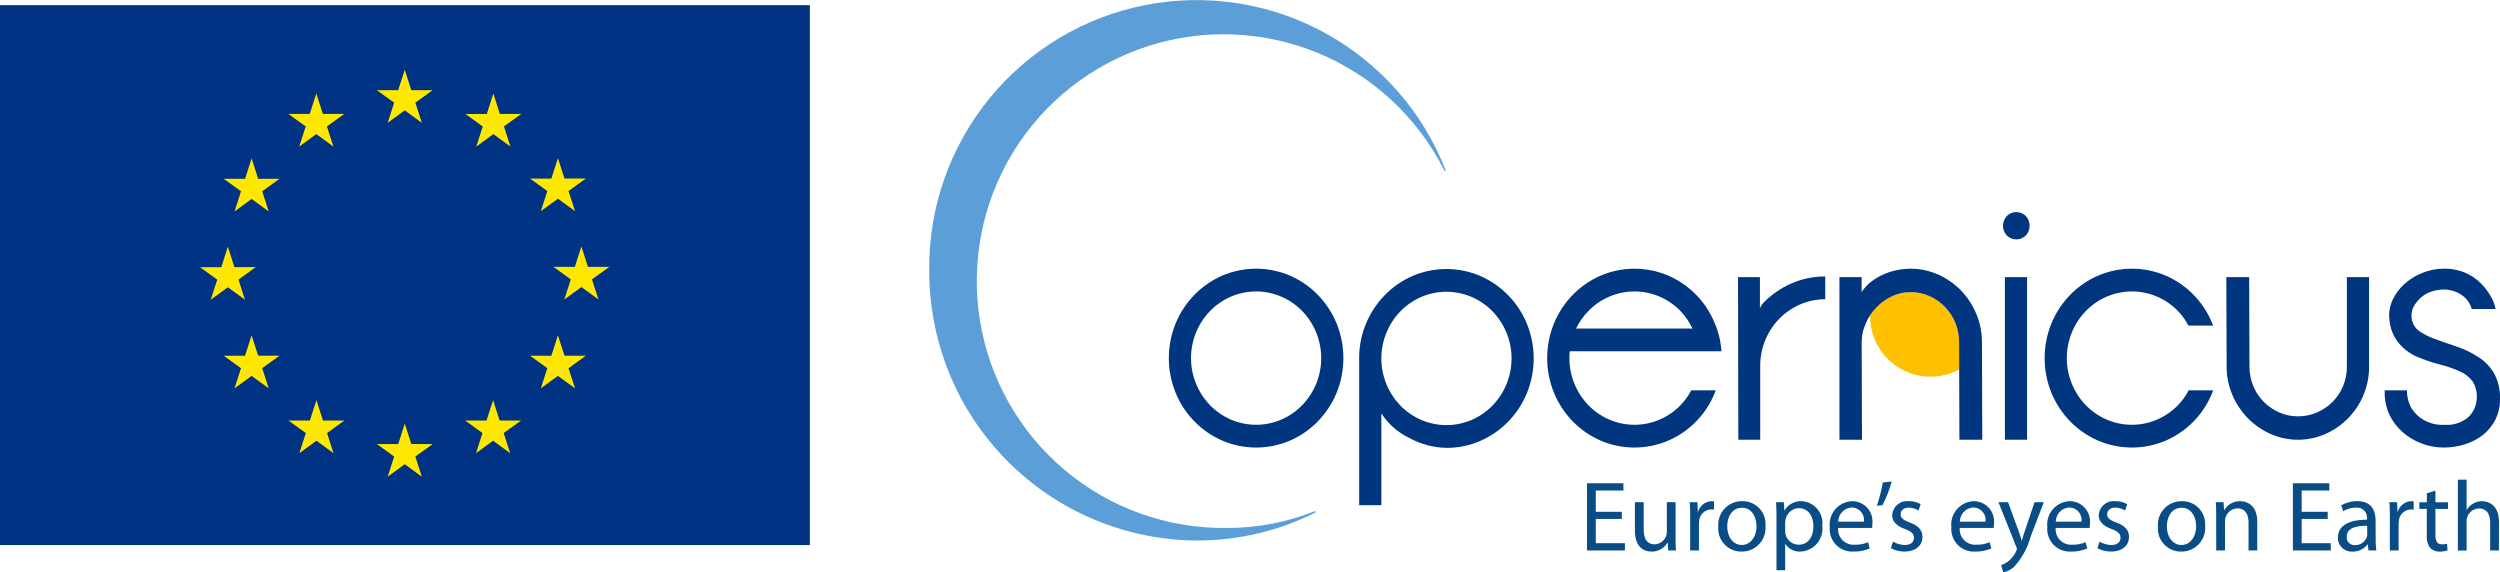 <svg xmlns="http://www.w3.org/2000/svg" xmlns:xlink="http://www.w3.org/1999/xlink" width="236.568" height="54.166" viewBox="0 0 236.568 54.166"><defs><clipPath id="a"><path d="M379.016,114.787a25.449,25.449,0,0,0,25.322,25.573,24.76,24.76,0,0,0,11.2-2.64.071.071,0,0,0,.031-.1.067.067,0,0,0-.092-.027,22.42,22.42,0,0,1-8.355,1.581,23.359,23.359,0,1,1,20.631-33.823s.033.07.088.049.03-.092.03-.092a25.3,25.3,0,0,0-48.861,9.477" transform="translate(-379.016 -89.214)" fill="none"/></clipPath><linearGradient id="b" x1="-2.011" y1="2.303" x2="-2.006" y2="2.303" gradientUnits="objectBoundingBox"><stop offset="0" stop-color="#005084"/><stop offset="1" stop-color="#5c9fd8"/></linearGradient><clipPath id="c"><path d="M460.314,188.091a6.163,6.163,0,0,1-1.967-1.354,6.415,6.415,0,0,1,0-8.924,6.186,6.186,0,0,1,1.967-1.354,6.032,6.032,0,0,1,4.775,0,6.19,6.19,0,0,1,1.967,1.354,6.414,6.414,0,0,1,0,8.924,6.167,6.167,0,0,1-1.967,1.354,6.029,6.029,0,0,1-4.775,0m-.826-13.617a8.333,8.333,0,0,0-2.628,1.816,8.551,8.551,0,0,0-1.772,2.693,8.72,8.72,0,0,0,0,6.585,8.55,8.55,0,0,0,1.772,2.693,8.326,8.326,0,0,0,2.628,1.815,8.136,8.136,0,0,0,6.427,0,8.314,8.314,0,0,0,2.627-1.815,8.547,8.547,0,0,0,1.772-2.693,8.713,8.713,0,0,0,0-6.585,8.548,8.548,0,0,0-1.772-2.693,8.321,8.321,0,0,0-2.627-1.816,8.133,8.133,0,0,0-6.427,0" transform="translate(-454.443 -173.812)" fill="none"/></clipPath><linearGradient id="d" x1="-7.323" y1="5.424" x2="-7.307" y2="5.424" gradientUnits="objectBoundingBox"><stop offset="0" stop-color="#0e1f3b"/><stop offset="1" stop-color="#003580"/></linearGradient><clipPath id="e"><path d="M520.249,188.194a6.156,6.156,0,0,1-1.967-1.354,6.415,6.415,0,0,1,0-8.924,6.175,6.175,0,0,1,1.967-1.354,6.032,6.032,0,0,1,4.775,0,6.179,6.179,0,0,1,1.967,1.354,6.414,6.414,0,0,1,0,8.924,6.16,6.16,0,0,1-1.967,1.354,6.032,6.032,0,0,1-4.775,0m-.826-13.618a8.333,8.333,0,0,0-2.628,1.816,8.555,8.555,0,0,0-1.772,2.693,8.408,8.408,0,0,0-.646,3.293v13.886h2.1v-8.686a6.473,6.473,0,0,0,2.642,2.323,7.582,7.582,0,0,0,3.514.939,7.886,7.886,0,0,0,3.213-.661,8.331,8.331,0,0,0,2.627-1.815,8.556,8.556,0,0,0,1.772-2.693,8.717,8.717,0,0,0,0-6.585,8.555,8.555,0,0,0-1.772-2.693,8.338,8.338,0,0,0-2.627-1.816,8.139,8.139,0,0,0-6.427,0" transform="translate(-514.378 -173.915)" fill="none"/></clipPath><linearGradient id="f" x1="-8.414" y1="4.117" x2="-8.399" y2="4.117" xlink:href="#d"/><clipPath id="g"><path d="M577.478,177.813a6.175,6.175,0,0,1,1.967-1.354,6.033,6.033,0,0,1,4.775,0,6.192,6.192,0,0,1,1.967,1.354,6.755,6.755,0,0,1,1.141,1.662H576.307a6.351,6.351,0,0,1,1.172-1.662m1.141-3.339a8.334,8.334,0,0,0-2.628,1.816,8.553,8.553,0,0,0-1.771,2.693,8.713,8.713,0,0,0,0,6.585,8.552,8.552,0,0,0,1.771,2.693,8.327,8.327,0,0,0,2.628,1.815,8.136,8.136,0,0,0,6.427,0,8.308,8.308,0,0,0,4.385-4.508l.09-.246h-2.313a6.022,6.022,0,0,1-1.021,1.415,6.169,6.169,0,0,1-1.967,1.354,6.029,6.029,0,0,1-4.775,0,6.152,6.152,0,0,1-1.967-1.354,6.382,6.382,0,0,1-1.8-4.462q0-.308.03-.646h14.354a7.989,7.989,0,0,0-.63-2.646,8.313,8.313,0,0,0-4.385-4.508,8.133,8.133,0,0,0-6.427,0" transform="translate(-573.574 -173.812)" fill="none"/></clipPath><linearGradient id="h" x1="-9.508" y1="5.429" x2="-9.492" y2="5.429" xlink:href="#d"/><clipPath id="i"><path d="M638.7,176.932a8.376,8.376,0,0,0-2.643,1.831,1.883,1.883,0,0,0-.33.493v-2.923h-2.072l.029,15.387h2.072v-6.986a6.387,6.387,0,0,1,1.8-4.462,6.18,6.18,0,0,1,1.967-1.354,5.908,5.908,0,0,1,2.388-.492V176.27a7.881,7.881,0,0,0-3.213.662" transform="translate(-633.651 -176.27)" fill="none"/></clipPath><linearGradient id="j" x1="-21.167" y1="5.898" x2="-21.135" y2="5.898" xlink:href="#d"/><clipPath id="k"><path d="M670.942,173.966a6.161,6.161,0,0,0-1.307.446,5.538,5.538,0,0,0-1.126.707,3.577,3.577,0,0,0-.811.908v-1.415h-2.1V190h2.132l-.03-9.232a4.341,4.341,0,0,1,.376-1.754,5.2,5.2,0,0,1,1.006-1.524,4.949,4.949,0,0,1,1.471-1.061,4.069,4.069,0,0,1,1.772-.4,4.369,4.369,0,0,1,1.772.369,4.635,4.635,0,0,1,1.471,1.016,4.771,4.771,0,0,1,1.352,3.354l.03,9.232h2.163l-.031-9.232a6.836,6.836,0,0,0-.54-2.692,7.107,7.107,0,0,0-1.456-2.216,6.976,6.976,0,0,0-2.147-1.493,6.38,6.38,0,0,0-3.994-.4" transform="translate(-665.596 -173.812)" fill="none"/></clipPath><linearGradient id="l" x1="-13.646" y1="5.678" x2="-13.627" y2="5.678" xlink:href="#d"/><clipPath id="m"><path d="M717.279,177.536h2.1V162.149h-2.1Zm.18-21.172a1.362,1.362,0,0,0,0,1.846,1.283,1.283,0,0,0,1.8,0,1.363,1.363,0,0,0,0-1.846,1.283,1.283,0,0,0-1.8,0" transform="translate(-717.099 -155.994)" fill="none"/></clipPath><linearGradient id="n" x1="-79.248" y1="4.524" x2="-79.144" y2="4.524" xlink:href="#d"/><clipPath id="o"><path d="M735.254,174.474a8.327,8.327,0,0,0-2.628,1.816,8.556,8.556,0,0,0-1.772,2.693,8.724,8.724,0,0,0,0,6.585,8.556,8.556,0,0,0,1.772,2.693,8.32,8.32,0,0,0,2.628,1.815,8.135,8.135,0,0,0,6.426,0,8.306,8.306,0,0,0,4.385-4.508l.09-.246h-2.313a6.019,6.019,0,0,1-1.021,1.415,6.17,6.17,0,0,1-1.967,1.354,6.03,6.03,0,0,1-4.775,0,6.161,6.161,0,0,1-1.966-1.354,6.414,6.414,0,0,1,0-8.924,6.184,6.184,0,0,1,1.966-1.354,6.033,6.033,0,0,1,4.775,0,6.193,6.193,0,0,1,1.967,1.354,5.629,5.629,0,0,1,.991,1.385h2.343l-.09-.215a8.311,8.311,0,0,0-4.385-4.508,8.132,8.132,0,0,0-6.426,0" transform="translate(-730.209 -173.812)" fill="none"/></clipPath><linearGradient id="p" x1="-12.783" y1="5.435" x2="-12.766" y2="5.435" xlink:href="#d"/><clipPath id="q"><path d="M798.818,176.475v8.463a4.727,4.727,0,0,1-.36,1.846,4.575,4.575,0,0,1-.991,1.493,4.776,4.776,0,0,1-1.471,1,4.423,4.423,0,0,1-1.8.37,4.318,4.318,0,0,1-1.787-.37,4.823,4.823,0,0,1-1.456-1,4.588,4.588,0,0,1-.991-1.493,4.738,4.738,0,0,1-.36-1.846v-.031l-.03-8.432h-2.162l.03,8.432v.031a6.727,6.727,0,0,0,.541,2.677,7.117,7.117,0,0,0,1.456,2.2,6.942,6.942,0,0,0,2.147,1.493,6.439,6.439,0,0,0,5.225,0,6.947,6.947,0,0,0,4.114-6.37v-8.463Z" transform="translate(-787.407 -176.475)" fill="none"/></clipPath><linearGradient id="r" x1="-16.355" y1="5.925" x2="-16.336" y2="5.925" xlink:href="#d"/><clipPath id="s"><path d="M840.828,174.227a5.633,5.633,0,0,0-1.7,1.075,4.758,4.758,0,0,0-1.1,1.52,3.456,3.456,0,0,0-.271,1.873,3.981,3.981,0,0,0,.871,2.15,4.6,4.6,0,0,0,1.712,1.29,14.966,14.966,0,0,0,2.162.737,11.442,11.442,0,0,1,1.952.676,2.921,2.921,0,0,1,1.186.952,2.684,2.684,0,0,1,.375,1.628,2.563,2.563,0,0,1-.8,1.735,3.053,3.053,0,0,1-2.217.722,3.546,3.546,0,0,1-2.127-.534,3.16,3.16,0,0,1-1.146-1.25,3.486,3.486,0,0,1-.317-1.478h-2.1a4.967,4.967,0,0,0,.436,2.293A5.185,5.185,0,0,0,839,189.276a5.727,5.727,0,0,0,1.8,1.077,5.832,5.832,0,0,0,2.072.384,6.721,6.721,0,0,0,2.027-.307,5.271,5.271,0,0,0,1.711-.893,4.3,4.3,0,0,0,1.172-1.447,4.246,4.246,0,0,0,.435-1.938,4.818,4.818,0,0,0-.541-2.4,4.546,4.546,0,0,0-1.516-1.584,9.168,9.168,0,0,0-2.087-1q-1.111-.369-2.027-.707a6.246,6.246,0,0,1-1.472-.739,1.779,1.779,0,0,1-.706-1.139,1.9,1.9,0,0,1,.436-1.569,2.9,2.9,0,0,1,1.276-.985,3.869,3.869,0,0,1,1.292-.246,3.022,3.022,0,0,1,1.652.477,2.387,2.387,0,0,1,1.021,1.369H847.8a3.4,3.4,0,0,0-.405-1.108,5.93,5.93,0,0,0-.946-1.277,4.706,4.706,0,0,0-1.487-1.031,5.042,5.042,0,0,0-2.087-.4,5.25,5.25,0,0,0-2.042.415" transform="translate(-837.313 -173.812)" fill="none"/></clipPath><linearGradient id="t" x1="-21.609" y1="5.439" x2="-21.585" y2="5.439" xlink:href="#d"/></defs><g transform="translate(-86.407 -89.214)"><g transform="translate(86.407 89.703)"><g transform="translate(0)"><rect width="76.634" height="51.09" fill="#003383"/><path d="M213.908,175.848" transform="translate(-175.591 -150.302)" fill="#003383"/></g><g transform="translate(18.919 6.112)"><path d="M206.087,116.2l1.617-1.18,1.617,1.18-.615-1.908,1.642-1.18h-2.025l-.62-1.932-.62,1.934-2.023,0,1.641,1.18Z" transform="translate(-188.322 -111.179)" fill="#ffe800"/><path d="M178.238,123.675l1.617-1.18,1.616,1.18-.614-1.908,1.641-1.18h-2.025l-.62-1.934-.62,1.936-2.023,0,1.641,1.18Z" transform="translate(-168.842 -116.407)" fill="#ffe800"/><path d="M159.483,139.074l-.62,1.936-2.023,0,1.641,1.18-.615,1.908,1.617-1.18,1.617,1.18-.615-1.908,1.641-1.18H160.1Z" transform="translate(-154.592 -130.691)" fill="#ffe800"/><path d="M152.006,170.726l1.616,1.18L153.008,170l1.641-1.18h-2.023l-.62-1.934-.62,1.938-2.025,0L151,170l-.615,1.908Z" transform="translate(-149.362 -150.143)" fill="#ffe800"/><path d="M160.1,196.713l-.62-1.934-.62,1.936-2.023,0,1.641,1.18-.615,1.908,1.617-1.182L161.1,199.8l-.615-1.908,1.641-1.18Z" transform="translate(-154.592 -169.655)" fill="#ffe800"/><path d="M180.516,217.132l-.62-1.932-.619,1.934-2.025,0,1.641,1.18-.614,1.908,1.617-1.18,1.616,1.18-.614-1.908,1.641-1.18Z" transform="translate(-168.871 -183.939)" fill="#ffe800"/><path d="M208.327,224.524l-.62-1.934-.619,1.936-2.025,0,1.641,1.18-.614,1.908,1.617-1.18,1.616,1.18-.615-1.908,1.642-1.18Z" transform="translate(-188.324 -189.108)" fill="#ffe800"/><path d="M236.14,217.132l-.619-1.932-.621,1.934-2.022,0,1.64,1.18-.614,1.908,1.617-1.18,1.617,1.18-.616-1.908,1.642-1.18Z" transform="translate(-207.78 -183.939)" fill="#ffe800"/><path d="M256.556,196.713l-.621-1.934-.621,1.936-2.022,0,1.642,1.18-.616,1.908,1.617-1.182,1.617,1.182-.616-1.908,1.642-1.18Z" transform="translate(-222.059 -169.655)" fill="#ffe800"/><path d="M265.97,168.741h-2.025l-.621-1.934-.618,1.936-2.025,0,1.642,1.18-.614,1.908,1.615-1.182,1.617,1.182-.614-1.908Z" transform="translate(-227.228 -150.089)" fill="#ffe800"/><path d="M254.318,144.016l1.617-1.18,1.617,1.18-.616-1.908,1.642-1.178h-2.022L255.935,139l-.621,1.936-2.022,0,1.642,1.178Z" transform="translate(-222.059 -130.636)" fill="#ffe800"/><path d="M235.6,118.66l-.619,1.936-2.025,0,1.64,1.182-.614,1.908L235.6,122.5l1.615,1.182-.614-1.908,1.642-1.182h-2.027Z" transform="translate(-207.834 -116.412)" fill="#ffe800"/></g></g><g transform="translate(174.343 89.214)"><g transform="translate(0 0)"><g clip-path="url(#a)"><rect width="48.893" height="51.146" transform="translate(0 0)" fill="url(#b)"/></g></g><path d="M683.314,184.078a4.779,4.779,0,0,0-.991-1.508,4.648,4.648,0,0,0-1.472-1.016,4.369,4.369,0,0,0-1.771-.369,4.074,4.074,0,0,0-1.772.4,4.945,4.945,0,0,0-1.471,1.061,5.084,5.084,0,0,0-.579.732c0,.032,0,.063,0,.094a5.719,5.719,0,0,0,8.427,5.036l-.008-2.584a4.739,4.739,0,0,0-.36-1.847" transform="translate(-586.229 -153.546)" fill="#ffc000"/><g transform="translate(22.668 25.424)"><g clip-path="url(#c)"><rect width="16.517" height="16.926" transform="translate(0 0)" fill="url(#d)"/></g></g><g transform="translate(40.679 25.455)"><g clip-path="url(#e)"><rect width="16.517" height="22.35" transform="translate(0 0)" fill="url(#f)"/></g></g><g transform="translate(58.469 25.424)"><g clip-path="url(#g)"><rect width="16.487" height="16.926" transform="translate(0 0)" fill="url(#h)"/></g></g><g transform="translate(76.524 26.162)"><g clip-path="url(#i)"><rect width="8.259" height="15.449" transform="translate(0 0)" fill="url(#j)"/></g></g><g transform="translate(86.124 25.424)"><g clip-path="url(#k)"><rect width="13.514" height="16.187" transform="translate(0 0)" fill="url(#l)"/></g></g><g transform="translate(101.602 20.069)"><g clip-path="url(#m)"><rect width="2.523" height="21.542" transform="translate(0 0)" fill="url(#n)"/></g></g><g transform="translate(105.542 25.424)"><g clip-path="url(#o)"><rect width="15.946" height="16.926" transform="translate(0 0)" fill="url(#p)"/></g></g><g transform="translate(122.731 26.224)"><g clip-path="url(#q)"><rect width="13.514" height="15.387" transform="translate(0 0)" fill="url(#r)"/></g></g><g transform="translate(137.729 25.424)"><g clip-path="url(#s)"><rect width="10.922" height="16.926" transform="translate(-0.018 0)" fill="url(#t)"/></g></g><g transform="translate(62.24 45.39)"><path d="M589.415,244.758h-2.463v2.293h2.755v.689h-3.586V241.38h3.444v.689h-2.614v2.01h2.463Z" transform="translate(-586.122 -241.04)" fill="#094c86"/><path d="M605.046,250.659c0,.481.01.9.038,1.255h-.736l-.047-.746h-.019a1.706,1.706,0,0,1-1.51.849c-.717,0-1.576-.406-1.576-2v-2.671h.831v2.52c0,.868.273,1.463,1.019,1.463a1.2,1.2,0,0,0,1.095-.764,1.139,1.139,0,0,0,.075-.425v-2.793h.83Z" transform="translate(-596.666 -245.214)" fill="#094c86"/><path d="M618.508,248.551c0-.538-.009-1-.038-1.425h.726l.038.906h.028a1.382,1.382,0,0,1,1.274-1,1.66,1.66,0,0,1,.227.019v.783a1.286,1.286,0,0,0-.283-.019,1.156,1.156,0,0,0-1.113,1.057,2.474,2.474,0,0,0-.028.387v2.435h-.831Z" transform="translate(-608.749 -244.994)" fill="#094c86"/><path d="M631.916,249.372a2.237,2.237,0,0,1-2.274,2.425,2.176,2.176,0,0,1-2.189-2.35,2.232,2.232,0,0,1,2.265-2.416A2.16,2.16,0,0,1,631.916,249.372Zm-3.614.047c0,1,.566,1.755,1.378,1.755.792,0,1.387-.746,1.387-1.774,0-.774-.387-1.746-1.369-1.746S628.3,248.561,628.3,249.42Z" transform="translate(-615.031 -244.994)" fill="#094c86"/><path d="M645.7,248.618c0-.585-.019-1.057-.037-1.491h.736l.047.783h.019a1.779,1.779,0,0,1,1.623-.878,2.067,2.067,0,0,1,1.944,2.312,2.168,2.168,0,0,1-2.085,2.453,1.6,1.6,0,0,1-1.406-.717h-.019v2.482H645.7Zm.821,1.217a1.283,1.283,0,0,0,1.283,1.311c.878,0,1.387-.717,1.387-1.765,0-.906-.481-1.689-1.359-1.689a1.308,1.308,0,0,0-1.255,1.019,1.348,1.348,0,0,0-.057.331Z" transform="translate(-627.772 -244.994)" fill="#094c86"/><path d="M663.355,249.561a1.459,1.459,0,0,0,1.566,1.585,2.975,2.975,0,0,0,1.265-.236l.151.594a3.724,3.724,0,0,1-1.529.292,2.128,2.128,0,0,1-2.246-2.312,2.209,2.209,0,0,1,2.142-2.454,1.922,1.922,0,0,1,1.888,2.142,2.021,2.021,0,0,1-.028.387Zm2.435-.594a1.179,1.179,0,0,0-1.152-1.34,1.361,1.361,0,0,0-1.274,1.34Z" transform="translate(-639.591 -244.994)" fill="#094c86"/><path d="M678.792,240.815a11.593,11.593,0,0,1-.878,2.246l-.529.057a14.24,14.24,0,0,0,.557-2.208Z" transform="translate(-649.959 -240.645)" fill="#094c86"/><path d="M682.012,250.854a2.35,2.35,0,0,0,1.1.321c.594,0,.877-.293.877-.679s-.236-.6-.84-.831c-.83-.3-1.217-.746-1.217-1.293a1.414,1.414,0,0,1,1.576-1.34,2.122,2.122,0,0,1,1.114.283l-.2.6a1.768,1.768,0,0,0-.934-.274c-.49,0-.755.283-.755.623,0,.377.264.547.859.783.783.293,1.2.689,1.2,1.369,0,.811-.632,1.378-1.7,1.378a2.606,2.606,0,0,1-1.283-.321Z" transform="translate(-653.056 -244.994)" fill="#094c86"/><path d="M701.639,249.561a1.459,1.459,0,0,0,1.566,1.585,2.973,2.973,0,0,0,1.265-.236l.151.594a3.723,3.723,0,0,1-1.529.292,2.128,2.128,0,0,1-2.246-2.312,2.209,2.209,0,0,1,2.142-2.454,1.922,1.922,0,0,1,1.887,2.142,2.014,2.014,0,0,1-.028.387Zm2.435-.594a1.179,1.179,0,0,0-1.151-1.34,1.36,1.36,0,0,0-1.274,1.34Z" transform="translate(-666.369 -244.994)" fill="#094c86"/><path d="M716.576,247.346l.991,2.7c.113.3.227.661.3.934h.019c.085-.274.179-.623.292-.953l.906-2.68h.878l-1.246,3.256a7.028,7.028,0,0,1-1.566,2.859,2.351,2.351,0,0,1-1.019.528l-.208-.689a2.2,2.2,0,0,0,.727-.406,2.62,2.62,0,0,0,.7-.925.6.6,0,0,0,.066-.2.577.577,0,0,0-.066-.217l-1.68-4.209Z" transform="translate(-676.738 -245.214)" fill="#094c86"/><path d="M731.851,249.561a1.459,1.459,0,0,0,1.567,1.585,2.974,2.974,0,0,0,1.264-.236l.151.594a3.723,3.723,0,0,1-1.529.292,2.128,2.128,0,0,1-2.246-2.312,2.209,2.209,0,0,1,2.142-2.454,1.922,1.922,0,0,1,1.888,2.142,2.026,2.026,0,0,1-.029.387Zm2.435-.594a1.179,1.179,0,0,0-1.151-1.34,1.36,1.36,0,0,0-1.274,1.34Z" transform="translate(-687.501 -244.994)" fill="#094c86"/><path d="M747.053,250.854a2.348,2.348,0,0,0,1.1.321c.594,0,.878-.293.878-.679s-.236-.6-.84-.831c-.83-.3-1.217-.746-1.217-1.293a1.414,1.414,0,0,1,1.576-1.34,2.121,2.121,0,0,1,1.113.283l-.2.6a1.769,1.769,0,0,0-.934-.274c-.49,0-.755.283-.755.623,0,.377.264.547.859.783.783.293,1.2.689,1.2,1.369,0,.811-.632,1.378-1.7,1.378a2.6,2.6,0,0,1-1.283-.321Z" transform="translate(-698.551 -244.994)" fill="#094c86"/><path d="M770.351,249.372a2.237,2.237,0,0,1-2.274,2.425,2.176,2.176,0,0,1-2.189-2.35,2.232,2.232,0,0,1,2.265-2.416A2.16,2.16,0,0,1,770.351,249.372Zm-3.614.047c0,1,.566,1.755,1.378,1.755.793,0,1.387-.746,1.387-1.774,0-.774-.387-1.746-1.368-1.746S766.736,248.561,766.736,249.42Z" transform="translate(-711.864 -244.994)" fill="#094c86"/><path d="M784.139,248.363c0-.481-.009-.859-.038-1.236h.736l.047.755h.019a1.691,1.691,0,0,1,1.51-.85c.632,0,1.614.377,1.614,1.944v2.718H787.2v-2.633c0-.736-.274-1.35-1.057-1.35a1.218,1.218,0,0,0-1.17,1.236v2.746h-.83Z" transform="translate(-724.604 -244.994)" fill="#094c86"/><path d="M811.67,244.758h-2.463v2.293h2.756v.689h-3.586V241.38h3.445v.689h-2.614v2.01h2.463Z" transform="translate(-741.584 -241.04)" fill="#094c86"/><path d="M826.14,250.6a7.713,7.713,0,0,0,.066,1.095h-.745l-.066-.576h-.029a1.7,1.7,0,0,1-1.4.679,1.3,1.3,0,0,1-1.4-1.312c0-1.1.981-1.708,2.746-1.7v-.094a.935.935,0,0,0-1.038-1.048,2.2,2.2,0,0,0-1.2.34l-.189-.557a2.956,2.956,0,0,1,1.51-.4c1.4,0,1.737.953,1.737,1.859Zm-.8-1.236c-.906-.019-1.934.142-1.934,1.028a.728.728,0,0,0,.774.793,1.153,1.153,0,0,0,1.123-.764.933.933,0,0,0,.038-.264Z" transform="translate(-751.514 -244.994)" fill="#094c86"/><path d="M838.815,248.551c0-.538-.009-1-.038-1.425h.727l.038.906h.028a1.382,1.382,0,0,1,1.274-1,1.661,1.661,0,0,1,.227.019v.783a1.288,1.288,0,0,0-.283-.019,1.155,1.155,0,0,0-1.113,1.057,2.465,2.465,0,0,0-.029.387v2.435h-.83Z" transform="translate(-762.848 -244.994)" fill="#094c86"/><path d="M849.719,243.7V244.8h1.189v.633h-1.189v2.463c0,.566.16.887.623.887a1.554,1.554,0,0,0,.481-.057l.038.632a2.261,2.261,0,0,1-.736.113,1.185,1.185,0,0,1-.9-.349,1.786,1.786,0,0,1-.321-1.2V245.43H848.2V244.8h.708v-.849Z" transform="translate(-769.439 -242.665)" fill="#094c86"/><path d="M860.322,240.25h.83v2.859h.019a1.564,1.564,0,0,1,.595-.594,1.7,1.7,0,0,1,.849-.227c.613,0,1.595.377,1.595,1.944v2.718h-.831v-2.624c0-.736-.273-1.35-1.057-1.35a1.206,1.206,0,0,0-1.113.821,1.054,1.054,0,0,0-.057.4v2.756h-.83Z" transform="translate(-777.919 -240.25)" fill="#094c86"/></g></g></g></svg>